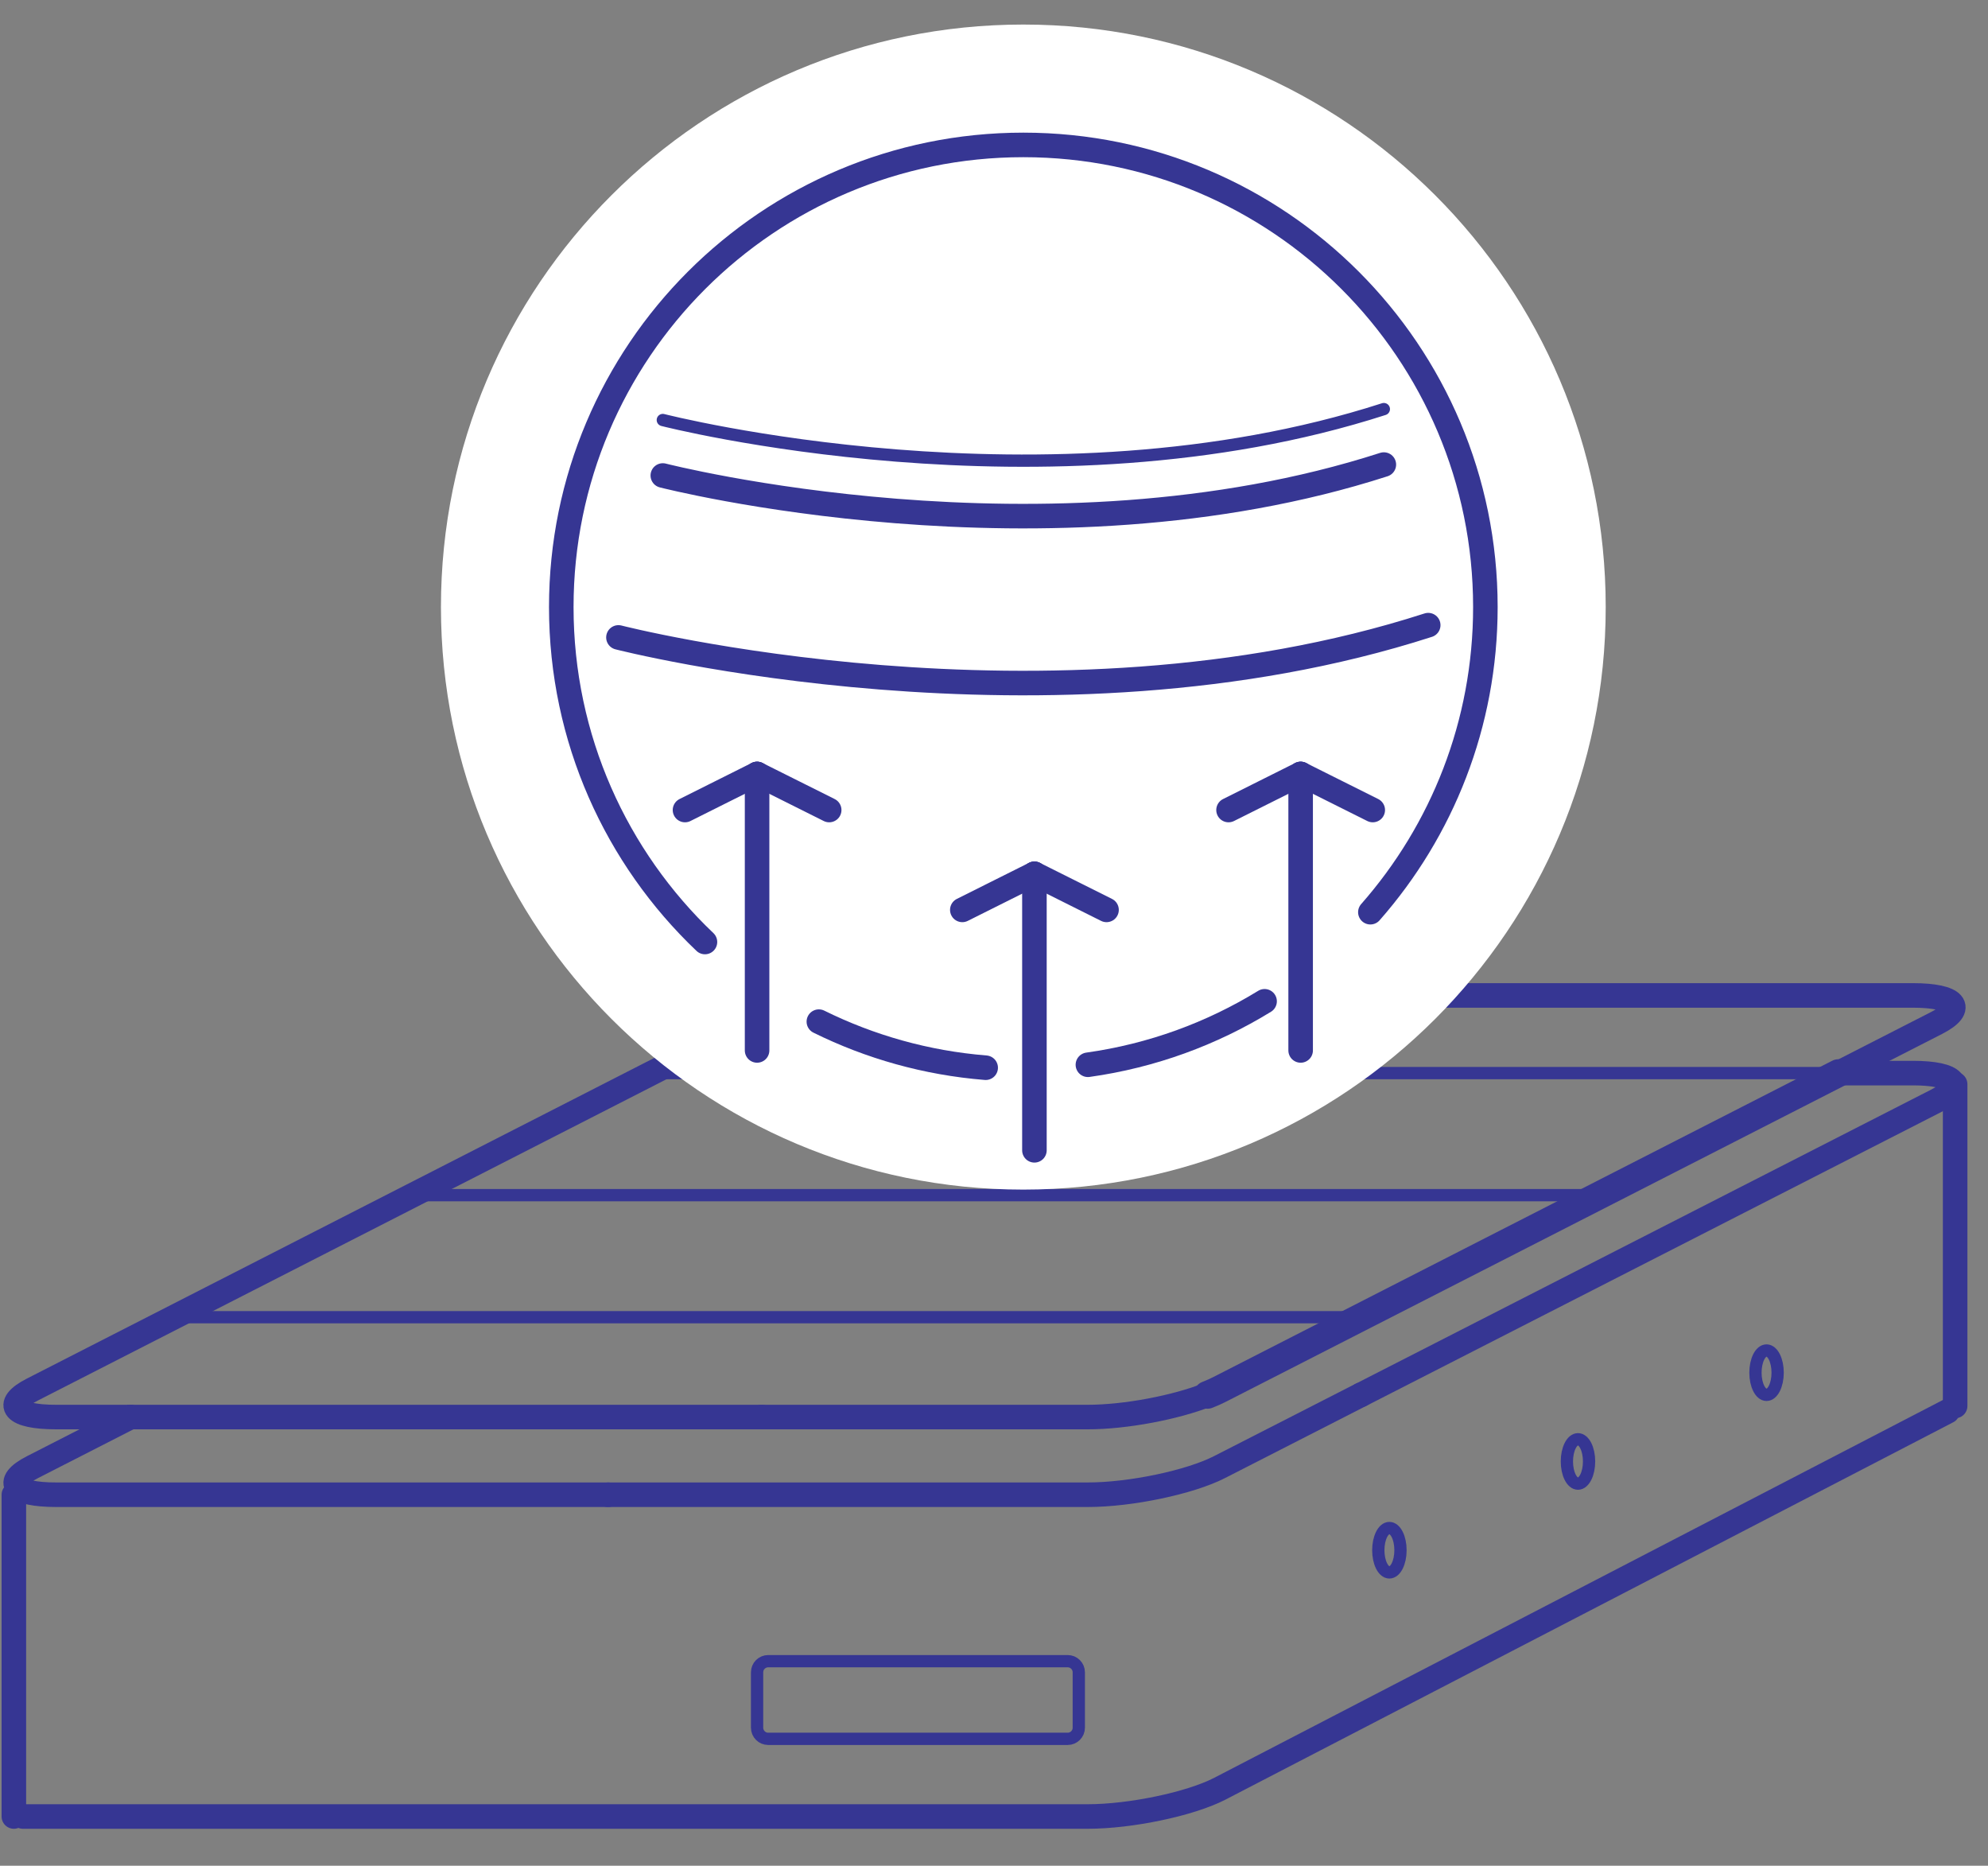 <?xml version="1.0" encoding="UTF-8"?> <svg xmlns="http://www.w3.org/2000/svg" xmlns:xlink="http://www.w3.org/1999/xlink" width="81px" height="76px" viewBox="0 0 81 76" version="1.1"><rect x="0" y="0" width="81" height="76" fill="#808080" stroke="none"/><title>23FB506A-D387-4C71-80E0-1A9C1D765157</title><g id="Page-1" stroke="none" stroke-width="1" fill="none" fill-rule="evenodd"><g id="Mattress-Size---Double-Internal" transform="translate(-866, -2146)"><g id="Free-delivery,-Free-returns-within-100-nights,-Best-Mattress-2020" transform="translate(215, 1817)"><g id="Supreme-Support" transform="translate(651, 329.5)"><g id="msdbico-supreme-support" transform="translate(0, 0.5)"><path d="M24.778,59.887 L44.322,59.887 C46.063,59.887 48.476,59.381 49.685,58.763 L55.447,55.819" id="Stroke-1" stroke="#363693" stroke-linecap="round" stroke-linejoin="round"></path><path d="M55.448,55.819 L78.902,43.835 C80.112,43.218 79.678,42.712 77.937,42.712 L74.909,42.712" id="Stroke-3" stroke="#363693" stroke-linecap="round" stroke-linejoin="round"></path><path d="M5.317,56.723 L1.324,58.763 C0.114,59.381 0.548,59.887 2.289,59.887 L24.779,59.887" id="Stroke-5" stroke="#363693" stroke-linecap="round" stroke-linejoin="round"></path><path d="M74.909,42.712 L49.685,55.6 C49.538,55.675 49.373,55.748 49.193,55.819" id="Stroke-7" stroke="#363693" stroke-width="1.13" stroke-linecap="round" stroke-linejoin="round"></path><line x1="31.032" y1="56.723" x2="5.317" y2="56.723" id="Stroke-9" stroke="#363693" stroke-linecap="round" stroke-linejoin="round"></line><path d="M74.909,42.712 L78.902,40.672 C80.112,40.054 79.678,39.548 77.937,39.548 L35.903,39.548 C34.164,39.548 31.75,40.054 30.541,40.672 L1.324,55.6 C0.114,56.217 0.548,56.723 2.288,56.723 L5.317,56.723" id="Stroke-11" stroke="#363693" stroke-linecap="round" stroke-linejoin="round"></path><path d="M31.032,56.723 L44.322,56.723 C45.851,56.723 47.898,56.333 49.193,55.819" id="Stroke-13" stroke="#363693" stroke-linecap="round" stroke-linejoin="round"></path><path d="M0.933,72.994 L44.322,72.994 C46.063,72.994 48.476,72.489 49.685,71.871 L79.354,56.491" id="Stroke-15" stroke="#363693" stroke-linecap="round" stroke-linejoin="round"></path><line x1="79.661" y1="43.164" x2="79.661" y2="56.271" id="Stroke-17" stroke="#363693" stroke-linecap="round" stroke-linejoin="round"></line><line x1="0.565" y1="59.887" x2="0.565" y2="72.994" id="Stroke-19" stroke="#363693" stroke-linecap="round" stroke-linejoin="round"></line><line x1="7.345" y1="52.655" x2="55.706" y2="52.655" id="Stroke-21" stroke="#363693" stroke-width="0.5" stroke-linecap="round" stroke-linejoin="round"></line><line x1="17.288" y1="47.684" x2="64.746" y2="47.684" id="Stroke-23" stroke="#363693" stroke-width="0.5" stroke-linecap="round" stroke-linejoin="round"></line><line x1="26.78" y1="42.712" x2="74.237" y2="42.712" id="Stroke-25" stroke="#363693" stroke-width="0.5" stroke-linecap="round" stroke-linejoin="round"></line><path d="M57.062,62.147 C57.062,62.646 56.86,63.051 56.61,63.051 C56.36,63.051 56.158,62.646 56.158,62.147 C56.158,61.648 56.36,61.243 56.61,61.243 C56.86,61.243 57.062,61.648 57.062,62.147 Z" id="Stroke-27" stroke="#363693" stroke-width="0.5" stroke-linecap="round" stroke-linejoin="round"></path><path d="M64.746,58.531 C64.746,59.03 64.544,59.435 64.294,59.435 C64.044,59.435 63.842,59.03 63.842,58.531 C63.842,58.032 64.044,57.627 64.294,57.627 C64.544,57.627 64.746,58.032 64.746,58.531 Z" id="Stroke-29" stroke="#363693" stroke-width="0.5" stroke-linecap="round" stroke-linejoin="round"></path><path d="M72.429,54.915 C72.429,55.414 72.227,55.819 71.977,55.819 C71.727,55.819 71.525,55.414 71.525,54.915 C71.525,54.416 71.727,54.011 71.977,54.011 C72.227,54.011 72.429,54.416 72.429,54.915 Z" id="Stroke-31" stroke="#363693" stroke-width="0.5" stroke-linecap="round" stroke-linejoin="round"></path><path d="M43.503,69.831 L31.299,69.831 C31.051,69.831 30.847,69.627 30.847,69.379 L30.847,67.119 C30.847,66.87 31.051,66.667 31.299,66.667 L43.503,66.667 C43.751,66.667 43.955,66.87 43.955,67.119 L43.955,69.379 C43.955,69.627 43.751,69.831 43.503,69.831 Z" id="Stroke-33" stroke="#363693" stroke-width="0.5" stroke-linecap="round" stroke-linejoin="round"></path><path d="M65.424,23.729 C65.424,36.834 54.8,47.458 41.695,47.458 C28.59,47.458 17.966,36.834 17.966,23.729 C17.966,10.624 28.59,0 41.695,0 C54.8,0 65.424,10.624 65.424,23.729" id="Fill-35" fill="#FFFFFF"></path><path d="M28.723,37.372 C25.116,33.943 22.869,29.098 22.869,23.729 C22.869,13.332 31.298,4.903 41.695,4.903 C52.092,4.903 60.521,13.332 60.521,23.729 C60.521,28.492 58.752,32.842 55.835,36.158" id="Stroke-37" stroke="#363693" stroke-linecap="round" stroke-linejoin="round"></path><path d="M40.161,42.493 C37.737,42.298 35.442,41.643 33.364,40.616" id="Stroke-39" stroke="#363693" stroke-linecap="round" stroke-linejoin="round"></path><path d="M51.525,39.787 C49.374,41.108 46.936,42.008 44.326,42.373" id="Stroke-41" stroke="#363693" stroke-linecap="round" stroke-linejoin="round"></path><path d="M27.006,18.369 C27.006,18.369 42.585,22.375 56.384,17.924" id="Stroke-43" stroke="#363693" stroke-linecap="round" stroke-linejoin="round"></path><path d="M27.006,16.109 C27.006,16.109 42.585,20.116 56.384,15.664" id="Stroke-45" stroke="#363693" stroke-width="0.5" stroke-linecap="round" stroke-linejoin="round"></path><path d="M25.198,24.965 C25.198,24.965 42.695,29.464 58.192,24.465" id="Stroke-47" stroke="#363693" stroke-linecap="round" stroke-linejoin="round"></path><line x1="42.147" y1="34.595" x2="42.147" y2="45.857" id="Stroke-49" stroke="#363693" stroke-linecap="round" stroke-linejoin="round"></line><line x1="42.147" y1="34.595" x2="39.209" y2="36.064" id="Stroke-51" stroke="#363693" stroke-linecap="round" stroke-linejoin="round"></line><line x1="42.147" y1="34.595" x2="45.085" y2="36.064" id="Stroke-53" stroke="#363693" stroke-linecap="round" stroke-linejoin="round"></line><line x1="52.994" y1="30.527" x2="52.994" y2="41.789" id="Stroke-55" stroke="#363693" stroke-linecap="round" stroke-linejoin="round"></line><line x1="52.994" y1="30.527" x2="50.056" y2="31.996" id="Stroke-57" stroke="#363693" stroke-linecap="round" stroke-linejoin="round"></line><line x1="52.994" y1="30.527" x2="55.932" y2="31.996" id="Stroke-59" stroke="#363693" stroke-linecap="round" stroke-linejoin="round"></line><line x1="30.847" y1="30.527" x2="30.847" y2="41.789" id="Stroke-61" stroke="#363693" stroke-linecap="round" stroke-linejoin="round"></line><line x1="30.847" y1="30.527" x2="27.91" y2="31.996" id="Stroke-63" stroke="#363693" stroke-linecap="round" stroke-linejoin="round"></line><line x1="30.847" y1="30.527" x2="33.785" y2="31.996" id="Stroke-65" stroke="#363693" stroke-linecap="round" stroke-linejoin="round"></line></g></g></g></g></g></svg> 